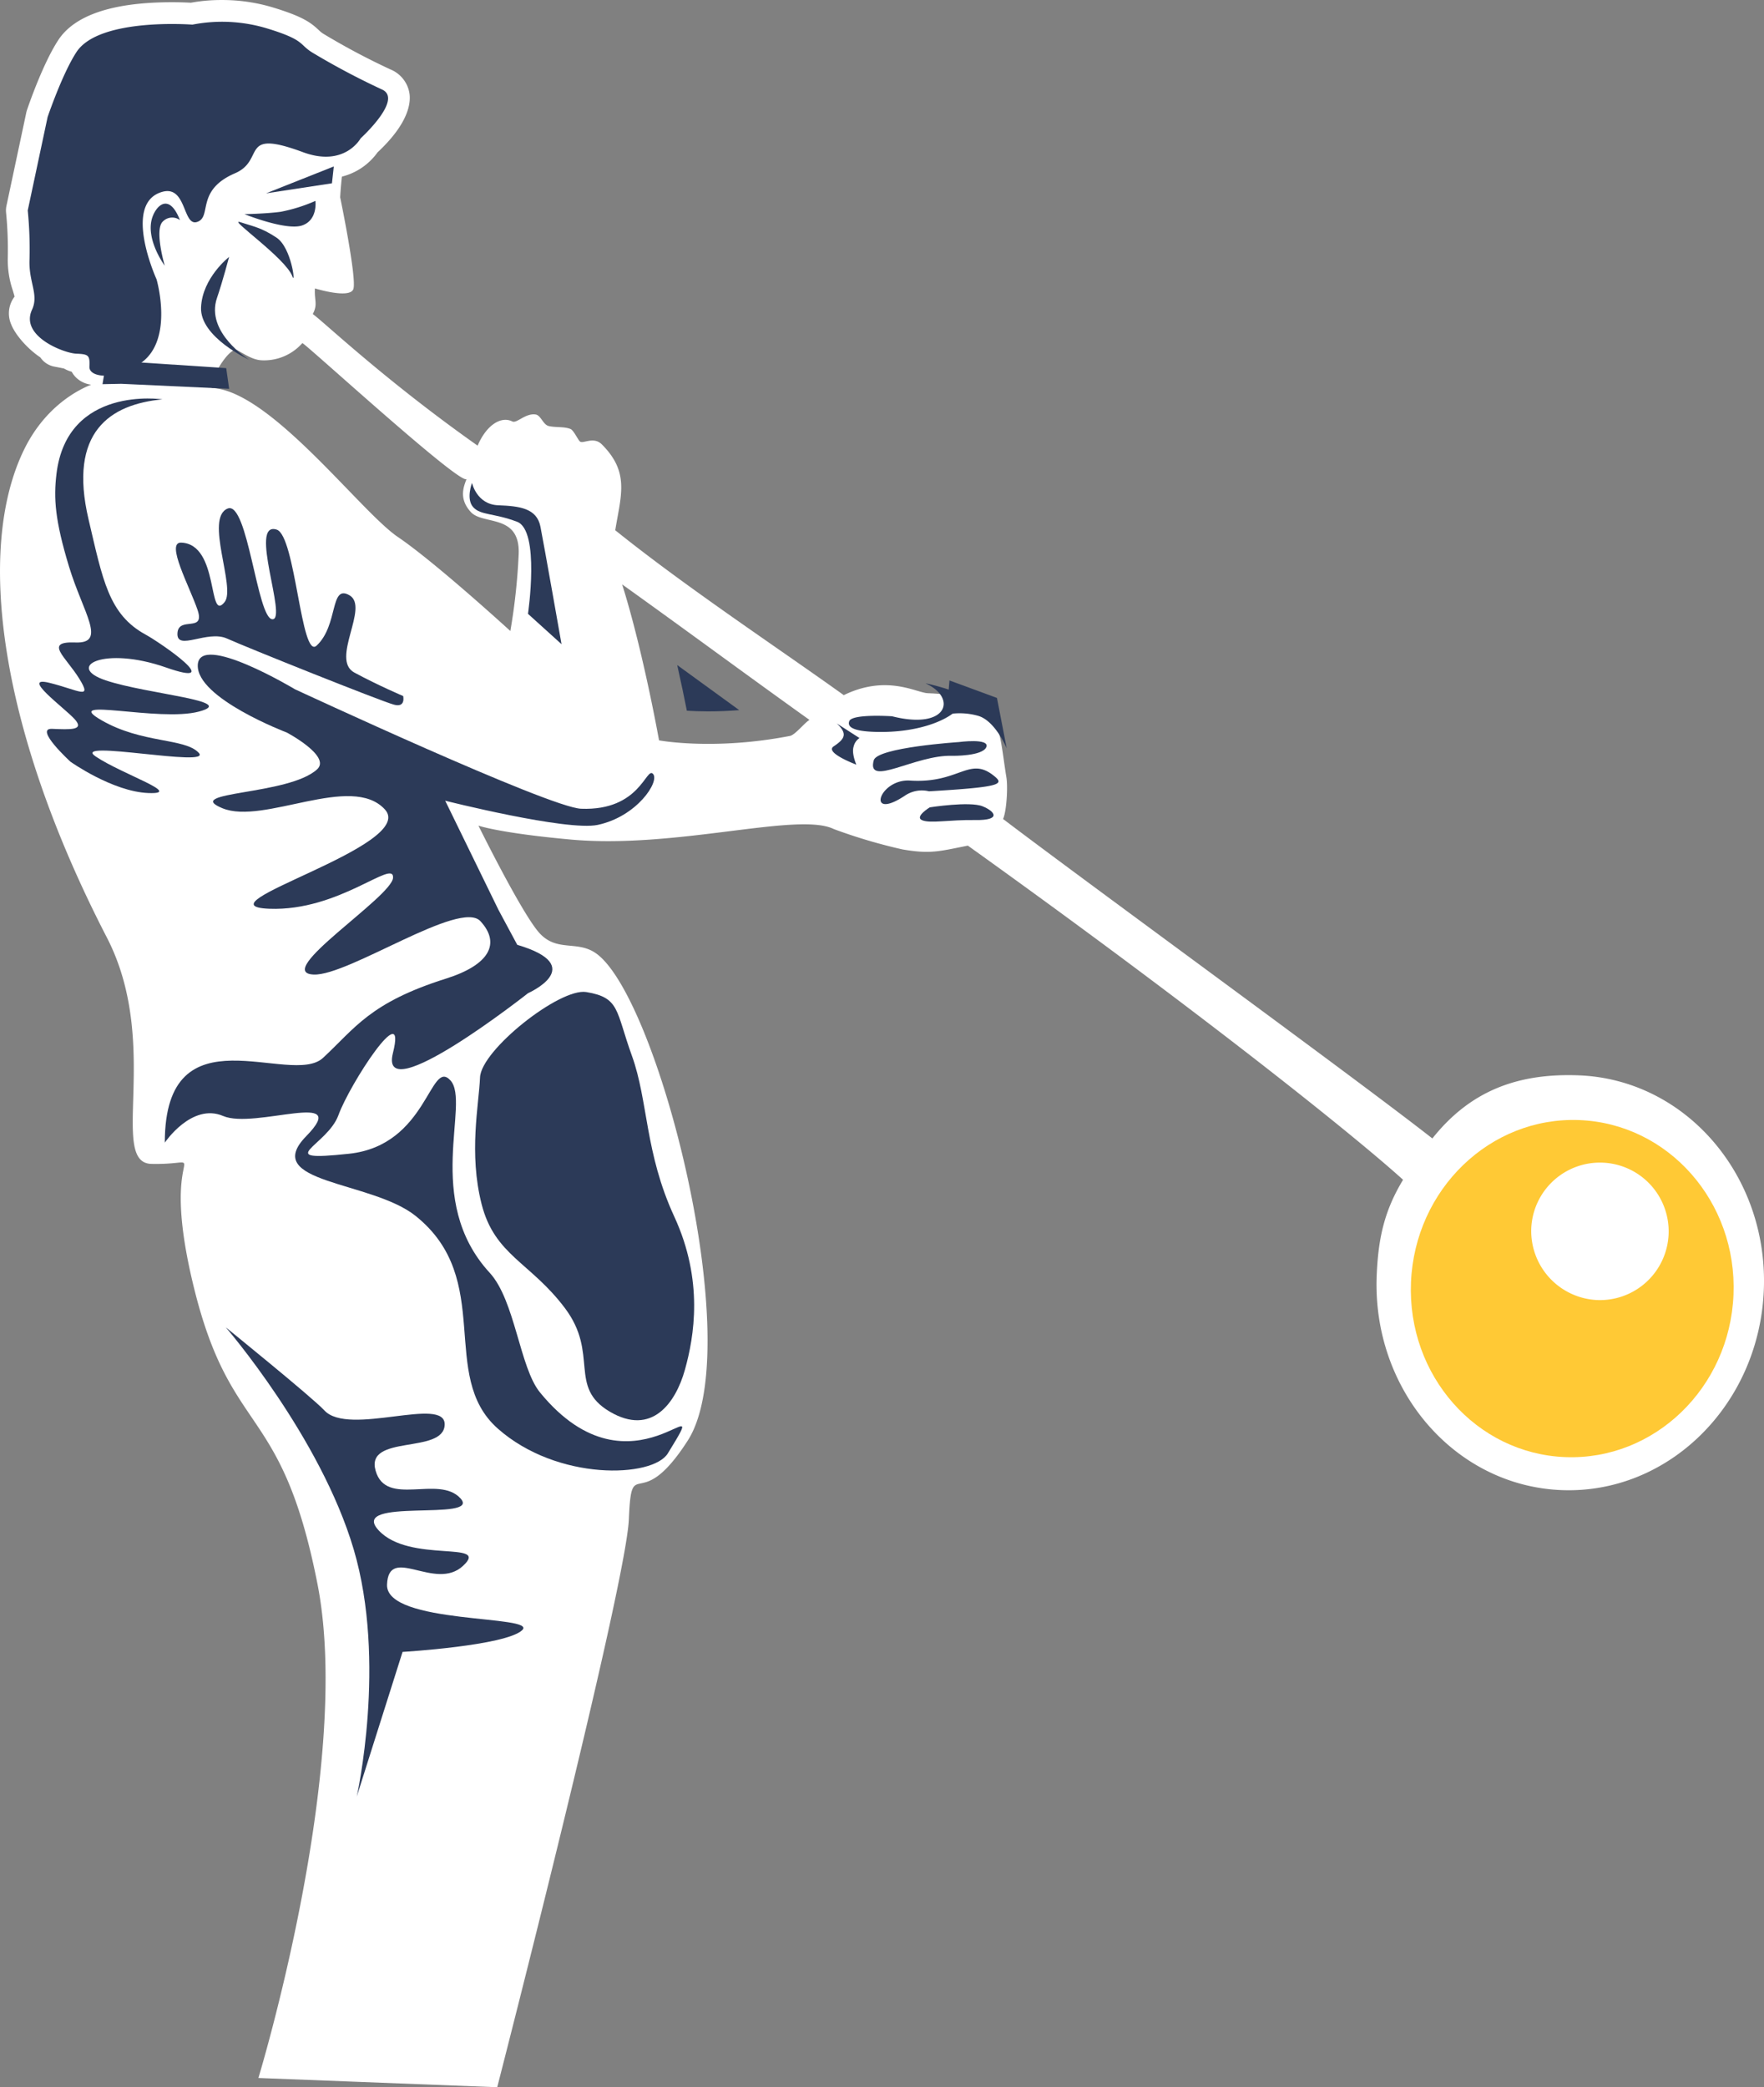 <svg id="Gruppe_112" data-name="Gruppe 112" xmlns="http://www.w3.org/2000/svg" width="457.032" height="540.63" viewBox="0 0 457.032 540.63">
  <rect x="0" y="0" width="457.032" height="540.63" fill="#808080" stroke="none"/>
  <path id="Pfad_273" data-name="Pfad 273" d="M213.007,2346.141c-2.684.215-5.359.325-8.013.325-2.123,0-3.994-.073-5.555-.172-.631-3.187-1.478-7.292-2.5-11.828l4.6,3.343C205.265,2340.521,209.054,2343.277,213.007,2346.141Z" transform="translate(-21.481 -2162.201)" fill="#2c3a58"/>
  <path id="Pfad_274" data-name="Pfad 274" d="M450.526,2459.249c-16.042-.621-28.248,4.143-37.949,16.347-20.256-15.863-87.693-64.9-111.231-82.749.914-1.984,1.281-8.277.871-10.758-2.266-13.739-.859-21.067-20.341-21.82-3.031-.117-10.626-4.934-21.8.5-17.171-12.319-40.641-27.8-59.21-42.715,1.486-9.081,3.776-15.013-3.482-22.245-2.166-2.159-4.918,0-5.686-.768-.592-.59-1.616-2.889-2.43-3.213-1.676-.67-3.848-.344-5.626-.762-1.483-.347-2.031-2.786-3.4-2.993-2.641-.4-4.893,2.39-6.054,1.8-2.649-1.352-6.5.531-8.978,6.272-24.116-17.013-39.972-32.165-42.709-34.087,1.366-2.591.36-3.511.562-6.641,0,0,8.947,2.771,9.94.2s-3.4-23.793-3.4-23.793.433-9.49,2.276-14.19c1.451-3.694-.747-7.276-.747-7.276l5.29-5.219s-18.454-16.705-38.33-14.442-19.035-.918-26.961,2.431c-11.453,4.839-12.263,19.629-12.263,19.629s-3.049,16.117-6.522,27.094c-4.106,12.979,1.49,18.49.447,19.456-4.185,3.88,2.74,7.712,2.74,7.712l3.459.884c4.4,6,8.773,2.24,8.773,2.24l-1.448,9.784s-11.761,3.218-18.605,17.226c-12.645,25.875-6.368,72.566,21.442,126.4,14.207,27.5.313,58.4,11.559,58.632,17.1.351,1.351-7.231,10.979,31.975s22.729,29.6,32.026,76.825-15.305,127.969-15.305,127.969l61.874,2.392s33.388-129.751,34.108-147.133,2.556-.564,15.261-20.37c15.549-24.236-7.733-115.425-23.948-126.317-4.828-3.246-9.946-.2-14.453-5.106s-15.835-27.852-15.835-27.852,5.433,1.924,23.866,3.6c27.47,2.5,58.928-7.261,68.2-2.715a139.408,139.408,0,0,0,17.8,5.276c7.222,1.235,9.422.517,16.941-.984,59.409,42.523,99.975,74.969,112.758,86.553-4.717,7.812-6.417,14.8-6.829,24.731-1.229,29.666,20.227,54.58,47.923,55.651s51.146-22.11,52.374-51.777S478.223,2460.319,450.526,2459.249ZM173.694,2344.158s-19.412-17.761-29.149-24.362-33.148-38.006-48.225-38.589c-.747-1.78,4.1-10.081,6.376-9.906,2.072,1.063,4.152,2.644,6.631,2.74a13.208,13.208,0,0,0,10.468-4.451c.025-.6,40.679,36.68,42.543,35.221-.782,2.025-2.025,5.111,1.127,8.543s12.821.34,12.382,10.943A158.608,158.608,0,0,1,173.694,2344.158Zm72.454,27.171c-19.725,3.831-33.932,1.152-33.932,1.152s-4.116-23.128-9.561-40.4c17.486,12.516,30.569,22.243,48.553,35.114C250.168,2367.661,247.5,2371.066,246.148,2371.329Z" transform="translate(-41.467 -2180.711)" fill="#fff"/>
  <path id="Pfad_275" data-name="Pfad 275" d="M365.4,2480.938c1-24.106,20.513-42.926,43.588-42.034s40.97,21.157,39.97,45.263-20.514,42.926-43.587,42.034S364.4,2505.043,365.4,2480.938Z" transform="translate(0.17 -2148.779)" fill="#ffc935"/>
  <path id="Pfad_276" data-name="Pfad 276" d="M393.01,2465.716a17.808,17.808,0,1,1,17.054,18.563A17.909,17.909,0,0,1,393.01,2465.716Z" transform="translate(3.722 -2147.54)" fill="#fff"/>
  <path id="Pfad_277" data-name="Pfad 277" d="M65.864,2281.514a6.818,6.818,0,0,1-4.992-2.027,6.343,6.343,0,0,1-1-1.372,8.535,8.535,0,0,1-2-.837c-1.307-.27-2.482-.49-2.5-.493a5.631,5.631,0,0,1-3.632-2.389c-3.394-2.274-6.511-5.9-7.543-8.539a7.13,7.13,0,0,1,.868-7.2c-.113-.46-.292-1.063-.437-1.55A24.57,24.57,0,0,1,43.3,2248.8a97.6,97.6,0,0,0-.434-11.889,5.686,5.686,0,0,1,.093-1.76l5.148-24.189a5.851,5.851,0,0,1,.174-.635c.413-1.219,4.146-12.082,8.114-18.128,4.27-6.505,14.189-9.8,29.482-9.8,2.169,0,3.9.074,4.861.129a44.1,44.1,0,0,1,8.013-.7,45.517,45.517,0,0,1,13.24,1.921c7.718,2.346,9.786,3.9,11.863,5.844a6.9,6.9,0,0,0,1.433,1.114,182,182,0,0,0,17.14,9.09,8.08,8.08,0,0,1,4.935,6.122c.415,2.5-.132,7.779-8.259,15.378a16.177,16.177,0,0,1-13.385,6.759,22.883,22.883,0,0,1-7.9-1.521,34.324,34.324,0,0,0-6.082-1.81,13.906,13.906,0,0,1-7.328,7.167c-3.645,1.569-3.918,2.878-4.371,5.047-.412,1.979-1.27,6.1-5.735,7.677a7.482,7.482,0,0,1-2.505.44h0c-4.975,0-6.879-4.49-7.8-6.74-.569,3.1,1.109,9.192,2.808,13.108,3.532,5.38,5.273,15.233-3.848,21.93C81.1,2274.713,71.549,2281.514,65.864,2281.514Z" transform="translate(-41.291 -2181.824)" fill="#fff"/>
  <path id="Pfad_278" data-name="Pfad 278" d="M119.136,2220.594c-16.7-6.181-9.567,2.01-17.6,5.467-10.26,4.415-5.907,11.227-9.757,12.588s-2.7-9.662-9.185-7.748c-10.314,3.041-1.381,22.637-1.381,22.637s4.5,15.381-3.851,21.512c-6.438,4.726-13.663,4.068-13.543,1.128s-.167-3.261-3.386-3.385-14.671-4.514-11.49-11.386c1.832-3.957-.893-7.076-.646-13.014a102.775,102.775,0,0,0-.46-12.708l5.147-24.19s3.8-11.225,7.487-16.842c5.9-8.983,30.025-7.091,30.025-7.091a40.231,40.231,0,0,1,19.214.941c10.239,3.113,8.252,4.162,12.066,6.416a191.647,191.647,0,0,0,17.772,9.412c5.758,2.486-5.461,12.677-5.461,12.677S129.994,2224.611,119.136,2220.594Z" transform="translate(-40.648 -2181.181)" fill="#2c3a58"/>
  <path id="Pfad_279" data-name="Pfad 279" d="M97.6,2231.368s5.583-.1,9.381-.614a41.8,41.8,0,0,0,8.99-2.822s.675,5.01-3.5,6.377S97.6,2231.368,97.6,2231.368Z" transform="translate(-34.251 -2175.896)" fill="#2c3a58"/>
  <path id="Pfad_280" data-name="Pfad 280" d="M94.893,2240.788s-6.953,5.415-7.271,13.1,12.46,13.539,12.46,13.539-11.387-7.076-8.331-16C93.219,2247.151,94.893,2240.788,94.893,2240.788Z" transform="translate(-35.535 -2174.244)" fill="#2c3a58"/>
  <path id="Pfad_281" data-name="Pfad 281" d="M95.268,2298.555c5.212-2.087,7.625,28.523,11.585,28.677s-6.3-25.6,1.117-23.215c4.888,1.571,6.294,33.794,10.332,30.049,5.712-5.3,3.383-16.008,8.517-13.046,5.269,3.041-5.029,16.627,1.274,20.024s12.638,6.076,12.638,6.076.744,3.1-2.4,2.231c-3.707-1.025-38.167-14.835-43.247-17.126s-13.027,3.332-12.835-1.308,7.274-.052,5.212-6.107-8.364-17.585-4.237-17.426c9.976.386,6.814,20.981,11.261,15.374C97.43,2319.037,89.22,2300.977,95.268,2298.555Z" transform="translate(-36.277 -2166.831)" fill="#2c3a58"/>
  <path id="Pfad_282" data-name="Pfad 282" d="M176.487,2523.153c-5.255-6.437-6.42-23.8-13.025-30.984-17.3-18.83-4.839-44.032-10.166-49.828s-5.83,16.828-26.254,19.011-5.642-2-2.744-10.02,17.868-31.035,14.1-16.028,35.031-15.551,35.031-15.551,15.851-7-2.811-12.516l-4.866-9.058-13.8-28.266s31.541,7.945,39.5,6.262c10.186-2.153,16.137-11.256,14.341-13.211s-3.284,9.619-18.649,9.025c-8.3-.321-74.112-30.941-74.112-30.941s-24.83-14.9-25.188-6.284,23.071,17.489,23.071,17.489,11.538,6.107,7.868,9.509c-7.347,6.813-35.267,5.7-24.544,10.1s33.383-9.167,42.078.3-49.495,24.977-29.936,25.733c18.076.7,32.266-13.027,32.06-8.056s-31.428,24.678-20.539,25.1c9.027.35,37.933-19.535,43.184-13.82s2.435,11.289-8.939,14.875c-19.742,6.226-23.527,12.813-31.85,20.53s-40.992-13.148-40.992,21.946c0,0,6.982-10.381,15.128-6.891s33.518-7.046,21.506,5.23,16.922,11.483,28.368,20.666c20.549,16.486,5.784,41.348,21.253,55.053s40.192,12.766,44.071,6.441C222.275,2518.351,200.619,2552.713,176.487,2523.153Z" transform="translate(-36.603 -2162.508)" fill="#2c3a58"/>
  <path id="Pfad_283" data-name="Pfad 283" d="M118.825,2507.971c6.326,6.884,31.506-3.917,31.188,3.758s-20.623,2.348-17.889,11.89,16.312.977,21.972,7.138-29.207-.429-21.218,8.267,29.121,2.523,21.885,9.233-19.251-5.636-19.684,4.831,39.34,7.811,35,11.836-30.979,5.618-30.979,5.618L127.237,2608s7.824-34.843-.787-63.995-33.144-57.532-33.144-57.532S115.853,2504.736,118.825,2507.971Z" transform="translate(-34.803 -2142.66)" fill="#2c3a58"/>
  <path id="Pfad_284" data-name="Pfad 284" d="M262.449,2355.731c-9.479-.367-22.346,8.334-20.365,1.151.92-3.333,22.014-4.71,22.014-4.71s8.117-1.086,7.145,1.3S262.449,2355.731,262.449,2355.731Z" transform="translate(-15.704 -2159.957)" fill="#2c3a58"/>
  <path id="Pfad_285" data-name="Pfad 285" d="M83.637,2232.827c-2.62-6.771-5.813-4.183-7.04-1.015-2.2,5.686,3.106,12.823,3.106,12.823s-2.759-9.341-.5-11.435A3.379,3.379,0,0,1,83.637,2232.827Z" transform="translate(-37.02 -2175.815)" fill="#2c3a58"/>
  <path id="Pfad_286" data-name="Pfad 286" d="M96.638,2232.812c-3.307-1.08,11.841,9.332,13.569,14.1.876,2.418-.214-7.5-4.137-10.088S100.276,2234,96.638,2232.812Z" transform="translate(-34.436 -2175.279)" fill="#2c3a58"/>
  <path id="Pfad_287" data-name="Pfad 287" d="M102.55,2226.992l17.549-6.964-.48,4.362Z" transform="translate(-33.615 -2176.913)" fill="#2c3a58"/>
  <path id="Pfad_288" data-name="Pfad 288" d="M69.839,2270.672l-4.839.1L66.129,2264l5.11.907,25.813,1.71.756,5.349Z" transform="translate(-38.442 -2171.26)" fill="#2c3a58"/>
  <path id="Pfad_289" data-name="Pfad 289" d="M82.383,2273.508c-13.494,1.28-24.479,8.374-19.132,31.1,3.672,15.607,5.179,24.579,14.734,29.806,4.072,2.227,21.228,14.1,5.273,8.524s-26.247-.221-15.538,3.365,34.524,5.3,24.144,8.072-35.96-3.968-25.359,2.193,21.721,4.607,25.31,8.514-33.6-3.679-26.69.95,22.888,9.807,13.625,9.449-20.193-8.116-20.193-8.116-9.51-8.7-4.781-8.513,8.57.43,5.83-2.552-14.141-11.253-6.521-9.373,11.26,4.6,7.744-1.089-9.271-9.678-.993-9.358,1.983-7.656-1.663-19.695-3.984-17.657-3.242-23.919C57.665,2269.777,82.383,2273.508,82.383,2273.508Z" transform="translate(-40.306 -2170.066)" fill="#2c3a58"/>
  <path id="Pfad_290" data-name="Pfad 290" d="M179.351,2409.524c-6.863-1.132-27.241,15.007-27.534,22.1s-2.966,19.626.416,32.867,12.629,15.016,21.57,26.889.727,20.4,11.624,26.826,17.074-2.253,19.473-10.847,4.89-23.117-2.758-39.679-6.739-29.951-10.971-41.642S188.1,2410.969,179.351,2409.524Z" transform="translate(-27.446 -2152.56)" fill="#2c3a58"/>
  <path id="Pfad_291" data-name="Pfad 291" d="M256.178,2364.115c19.04-1.12,19.564-1.836,16.743-4.072-6.394-5.069-8.9,2.1-21.643,1.292-8.1-.515-11.576,10.751-1.263,3.851A7.8,7.8,0,0,1,256.178,2364.115Z" transform="translate(-15.479 -2159.148)" fill="#2c3a58"/>
  <path id="Pfad_292" data-name="Pfad 292" d="M255.21,2367.218s10.356-1.629,13.684-.274,4.879,3.661-1.862,3.559-11.622.931-13.76.06S255.21,2367.218,255.21,2367.218Z" transform="translate(-14.319 -2158.095)" fill="#2c3a58"/>
  <path id="Pfad_293" data-name="Pfad 293" d="M149.9,2292.651s1.192,5.583,6.774,5.8,10.006.77,10.953,5.53,5.471,30.456,5.471,30.456l-8.694-7.865s3.18-21.573-2.824-23.848-9.4-1.64-11.349-3.757S149.9,2292.651,149.9,2292.651Z" transform="translate(-27.609 -2167.577)" fill="#2c3a58"/>
  <path id="Pfad_294" data-name="Pfad 294" d="M247.536,2347.19c14.366,3.632,16.923-4.709,8.821-8.453-.815-.377,6.426,1.477,7.277,2.146a3.235,3.235,0,0,1,1.085,4.04c-1.236,2.378-9.256,6.785-22,6.292-3.879-.149-7.013-.818-6.265-2.77S247.536,2347.19,247.536,2347.19Z" transform="translate(-16.416 -2161.659)" fill="#2c3a58"/>
  <path id="Pfad_295" data-name="Pfad 295" d="M258.79,2346.827a17.6,17.6,0,0,1,8.073.312c4.507,1.208,7.49,8.44,7.49,8.44l-2.522-13.048L259.524,2338Z" transform="translate(-13.53 -2161.748)" fill="#2c3a58"/>
  <path id="Pfad_296" data-name="Pfad 296" d="M239.6,2351.647a3.6,3.6,0,0,0-1.516,2.2c-.6,1.783.7,4.693.7,4.693s-8.332-3.1-5.871-4.741c2.936-1.957,3.634-3.268.808-5.929Z" transform="translate(-16.914 -2160.478)" fill="#2c3a58"/>
</svg>
